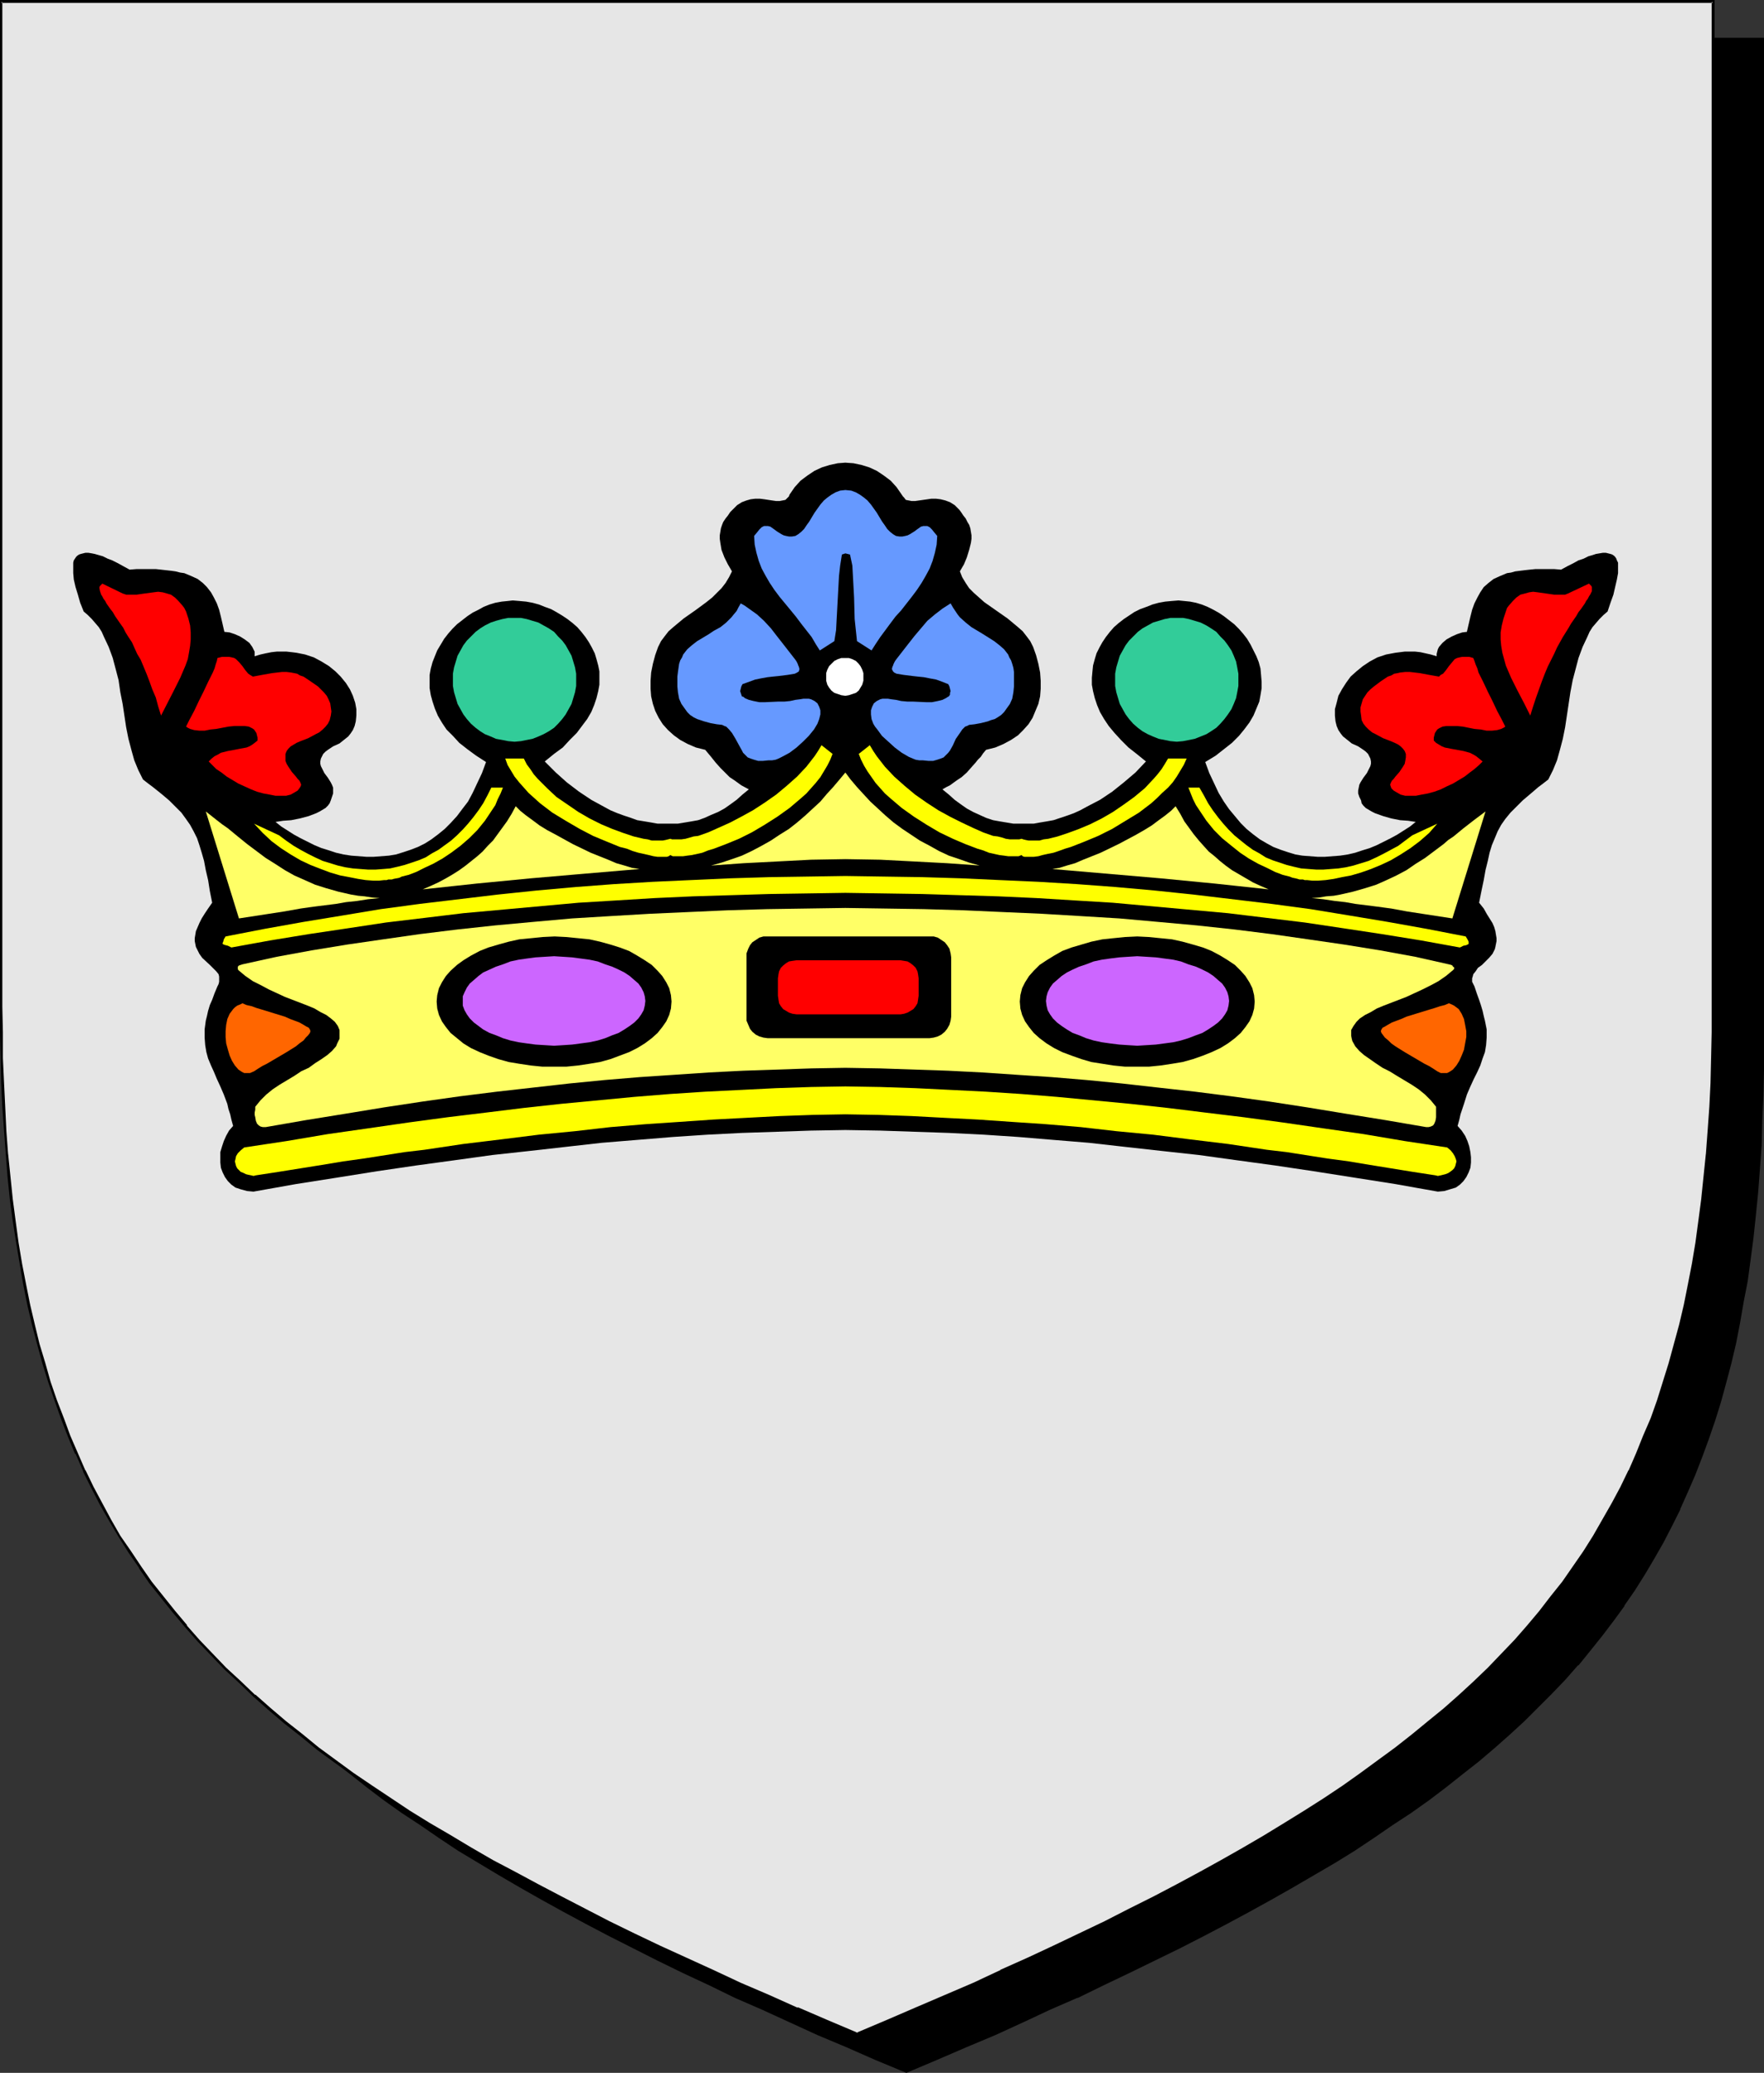 <?xml version="1.0" encoding="UTF-8" standalone="no"?>
<svg
   version="1.0"
   width="129.724mm"
   height="152.441mm"
   id="svg35"
   sodipodi:docname="Crown - Ducal.wmf"
   xmlns:inkscape="http://www.inkscape.org/namespaces/inkscape"
   xmlns:sodipodi="http://sodipodi.sourceforge.net/DTD/sodipodi-0.dtd"
   xmlns="http://www.w3.org/2000/svg"
   xmlns:svg="http://www.w3.org/2000/svg">
  <rect width="100%" height="100%" fill="#333333" stroke="none"/>
  <sodipodi:namedview
     id="namedview35"
     pagecolor="#ffffff"
     bordercolor="#000000"
     borderopacity="0.25"
     inkscape:showpageshadow="2"
     inkscape:pageopacity="0.0"
     inkscape:pagecheckerboard="0"
     inkscape:deskcolor="#d1d1d1"
     inkscape:document-units="mm" />
  <defs
     id="defs1">
    <pattern
       id="WMFhbasepattern"
       patternUnits="userSpaceOnUse"
       width="6"
       height="6"
       x="0"
       y="0" />
  </defs>
  <path
     style="fill:#000000;fill-opacity:1;fill-rule:evenodd;stroke:none"
     d="m 251.934,575.832 8.403,-3.555 8.08,-3.555 8.08,-3.393 7.757,-3.555 7.757,-3.393 7.434,-3.393 7.272,-3.555 7.11,-3.393 6.949,-3.393 6.949,-3.393 6.626,-3.393 6.464,-3.393 6.302,-3.393 6.141,-3.393 5.979,-3.393 5.818,-3.393 5.656,-3.393 5.656,-3.393 5.333,-3.555 5.171,-3.393 5.171,-3.555 4.848,-3.555 4.848,-3.555 4.686,-3.555 4.363,-3.716 4.363,-3.716 4.202,-3.716 4.202,-3.716 3.878,-3.878 3.717,-3.878 3.717,-3.878 3.555,-3.878 3.394,-4.039 3.232,-4.039 3.07,-4.201 3.07,-4.201 2.909,-4.201 2.747,-4.362 2.586,-4.362 2.586,-4.524 2.424,-4.686 2.262,-4.524 2.101,-4.847 2.101,-4.847 1.939,-4.847 1.778,-5.009 1.778,-5.17 1.616,-5.17 1.454,-5.332 1.293,-5.493 1.293,-5.493 1.293,-5.655 0.97,-5.655 0.97,-5.978 0.97,-5.816 0.808,-6.14 0.646,-6.301 0.646,-6.301 0.485,-6.463 0.323,-6.624 0.323,-6.786 0.323,-6.947 v -6.947 l 0.162,-7.109 V 10.825 H 251.934 14.059 v 279.514 7.109 l 0.162,7.109 0.323,6.786 0.323,6.786 0.323,6.624 0.485,6.463 0.646,6.301 0.646,6.301 0.808,6.14 0.808,5.978 0.97,5.816 0.97,5.816 1.293,5.493 1.293,5.655 1.293,5.332 1.616,5.332 1.616,5.17 1.616,5.17 1.778,5.009 1.939,5.009 2.101,4.847 2.101,4.686 2.262,4.686 2.424,4.524 2.586,4.524 2.586,4.524 2.747,4.201 2.909,4.362 3.07,4.201 3.07,4.201 3.232,4.039 3.394,4.039 3.555,3.878 3.717,3.878 3.717,3.878 3.878,3.878 4.202,3.716 4.202,3.716 4.363,3.716 4.363,3.716 4.686,3.555 4.848,3.555 4.848,3.555 5.171,3.555 5.171,3.393 5.333,3.555 5.656,3.393 5.656,3.393 5.818,3.393 5.979,3.393 6.141,3.393 6.302,3.393 6.464,3.393 6.626,3.393 6.787,3.393 6.949,3.393 7.272,3.393 7.272,3.555 7.434,3.393 7.757,3.393 7.757,3.555 8.08,3.393 8.08,3.555 z"
     id="path1" />
  <path
     style="fill:#000000;fill-opacity:1;fill-rule:evenodd;stroke:none"
     d="m 251.934,576.155 8.403,-3.555 8.242,-3.555 8.08,-3.393 v 0 l 7.757,-3.555 7.595,-3.555 7.434,-3.231 h 0.162 l 7.272,-3.555 7.11,-3.393 6.949,-3.393 6.949,-3.393 6.626,-3.393 6.464,-3.393 6.302,-3.393 6.141,-3.393 5.979,-3.393 5.818,-3.393 5.818,-3.393 5.494,-3.393 5.333,-3.555 5.171,-3.555 5.171,-3.393 v 0 l 5.01,-3.555 4.686,-3.555 4.686,-3.716 4.525,-3.555 4.363,-3.716 4.202,-3.716 v 0 l 4.04,-3.716 3.878,-3.878 3.878,-3.878 3.717,-3.878 3.394,-3.878 h 0.162 l 3.394,-4.201 3.232,-4.039 3.07,-4.039 3.07,-4.201 v -0.162 l 2.909,-4.201 2.747,-4.362 2.586,-4.362 2.586,-4.524 2.424,-4.686 2.262,-4.524 v -0.162 l 2.101,-4.686 v 0 l 2.101,-4.847 1.939,-5.009 1.778,-4.847 1.778,-5.17 1.616,-5.17 1.454,-5.332 1.454,-5.493 v 0 l 1.293,-5.493 1.131,-5.816 0.97,-5.655 1.131,-5.816 0.808,-5.978 0.808,-6.14 0.646,-6.14 0.646,-6.463 v 0 l 0.485,-6.463 0.485,-6.624 0.162,-6.786 0.323,-6.947 0.162,-6.947 V 290.501 10.502 H 13.736 v 279.838 7.109 l 0.162,7.109 0.162,6.786 0.323,6.786 0.485,6.624 0.485,6.463 v 0 l 0.485,6.463 0.808,6.14 0.646,6.14 0.97,5.978 0.97,5.816 0.97,5.816 1.293,5.655 1.131,5.493 v 0 l 1.454,5.493 1.454,5.332 1.616,5.17 1.778,5.17 1.778,5.009 1.939,5.009 2.101,4.847 v 0 l 2.101,4.686 v 0 l 2.424,4.686 2.262,4.524 2.586,4.524 2.586,4.524 2.747,4.201 2.909,4.362 v 0 l 3.07,4.201 3.07,4.201 3.232,4.039 3.394,4.039 3.555,4.039 v 0 l 3.717,3.878 3.878,3.878 3.878,3.878 4.04,3.716 v 0 l 4.202,3.716 4.363,3.716 4.525,3.555 4.686,3.716 4.686,3.555 5.01,3.555 v 0 l 5.171,3.393 5.171,3.555 5.333,3.555 5.656,3.393 5.656,3.393 5.818,3.393 5.979,3.393 6.141,3.393 6.302,3.393 6.464,3.393 13.413,6.786 6.949,3.393 7.272,3.393 7.272,3.555 v 0 l 7.434,3.231 7.757,3.555 7.757,3.555 v 0 l 8.08,3.393 8.08,3.555 8.565,3.555 0.162,-0.646 -8.403,-3.716 -8.242,-3.393 -7.918,-3.555 v 0.162 l -7.757,-3.555 -7.757,-3.393 -7.434,-3.393 v 0 l -7.272,-3.555 -7.11,-3.393 -6.949,-3.393 -13.574,-6.786 -6.464,-3.393 -6.302,-3.393 -6.141,-3.393 -5.979,-3.393 -5.818,-3.393 -5.656,-3.393 -5.494,-3.393 -5.494,-3.555 -5.171,-3.393 -5.171,-3.555 h 0.162 l -5.01,-3.555 -4.686,-3.555 -4.686,-3.555 -4.525,-3.716 -4.363,-3.716 -4.202,-3.716 v 0.162 l -4.04,-3.716 -3.878,-3.878 -3.878,-3.878 -3.555,-3.878 v 0 l -3.555,-4.039 -3.394,-4.039 -3.232,-4.039 -3.07,-4.201 -3.07,-4.201 v 0.162 l -2.909,-4.362 -2.747,-4.362 -2.747,-4.362 -2.424,-4.524 -2.424,-4.524 -2.262,-4.686 v 0 l -2.101,-4.686 v 0 l -2.101,-4.847 -1.778,-5.009 -1.939,-5.009 -1.616,-5.009 -1.616,-5.17 -1.454,-5.493 -1.454,-5.332 v 0 l -1.293,-5.493 -1.131,-5.655 -1.131,-5.655 -0.97,-5.978 -0.808,-5.978 -0.808,-5.978 -0.646,-6.301 -0.646,-6.301 v 0 l -0.485,-6.463 -0.323,-6.624 -0.323,-6.786 -0.323,-6.786 v -7.109 l -0.162,-7.109 V 10.825 l -0.323,0.323 H 489.971 l -0.323,-0.323 V 290.501 l -0.162,7.109 -0.162,6.947 -0.162,6.947 -0.323,6.786 -0.485,6.624 -0.485,6.463 v -0.162 l -0.646,6.463 -0.646,6.14 -0.646,6.14 -0.97,5.978 -0.97,5.816 -1.131,5.816 -1.131,5.655 -1.293,5.493 v 0 l -1.454,5.332 -1.454,5.332 -1.616,5.17 -1.616,5.17 -1.778,5.009 -2.101,4.847 -1.939,4.847 v 0 l -2.101,4.847 v -0.162 l -2.262,4.686 -2.424,4.686 -2.586,4.362 -2.586,4.362 -2.747,4.524 -2.909,4.201 v 0 l -2.909,4.201 -3.232,4.039 -3.232,4.039 -3.394,4.201 v 0 l -3.394,3.878 -3.717,3.878 -3.878,3.878 -3.878,3.878 -4.04,3.716 v -0.162 l -4.202,3.716 -4.363,3.716 -4.525,3.716 -4.686,3.555 -4.686,3.555 -5.01,3.555 h 0.162 l -5.171,3.555 -5.171,3.393 -5.333,3.555 -5.656,3.393 -5.656,3.393 -5.818,3.393 -5.979,3.393 -6.141,3.393 -6.302,3.393 -6.464,3.393 -6.787,3.393 -6.787,3.393 -6.949,3.393 -7.11,3.393 -7.272,3.555 v 0 l -7.434,3.393 -7.595,3.393 -7.918,3.555 v -0.162 l -7.918,3.555 -8.242,3.393 -8.403,3.716 h 0.323 z"
     id="path2" />
  <path
     style="fill:#e6e6e6;fill-opacity:1;fill-rule:evenodd;stroke:none"
     d="m 238.198,565.33 8.403,-3.555 8.08,-3.393 8.08,-3.555 7.757,-3.393 7.757,-3.555 7.434,-3.393 7.272,-3.393 7.11,-3.393 7.11,-3.393 6.787,-3.393 6.626,-3.393 6.464,-3.393 6.302,-3.393 6.141,-3.393 5.979,-3.555 5.818,-3.231 5.818,-3.555 5.494,-3.393 5.333,-3.555 5.333,-3.393 5.01,-3.555 4.848,-3.555 4.848,-3.555 4.686,-3.555 4.525,-3.716 4.363,-3.716 4.04,-3.555 4.202,-3.878 3.878,-3.716 3.717,-3.878 3.717,-3.878 3.555,-4.039 3.394,-4.039 3.232,-4.039 3.07,-4.201 3.07,-4.201 2.909,-4.201 2.747,-4.362 2.586,-4.524 2.586,-4.362 2.424,-4.686 2.262,-4.686 2.101,-4.686 2.101,-4.847 1.939,-5.009 1.778,-4.847 1.778,-5.17 1.616,-5.17 1.454,-5.332 1.293,-5.493 1.293,-5.493 1.131,-5.655 1.131,-5.655 0.97,-5.978 0.97,-5.978 0.808,-6.14 0.646,-6.14 0.485,-6.301 0.485,-6.463 0.485,-6.786 0.323,-6.624 0.162,-6.947 0.162,-7.109 V 279.838 0.485 H 238.198 0.323 V 279.838 v 7.109 l 0.162,7.109 0.323,6.947 0.323,6.624 0.323,6.786 0.485,6.463 0.485,6.301 0.808,6.14 0.808,6.14 0.808,5.978 0.97,5.978 0.97,5.655 1.293,5.655 1.293,5.493 1.293,5.332 1.616,5.493 1.454,5.17 1.778,5.17 1.778,4.847 1.939,5.009 2.101,4.847 2.101,4.686 2.262,4.686 2.424,4.686 2.586,4.362 2.586,4.524 2.747,4.201 2.909,4.362 2.909,4.201 3.232,4.201 3.232,4.039 3.394,4.039 3.555,3.878 3.555,4.039 3.878,3.716 3.878,3.878 4.04,3.716 4.202,3.716 4.363,3.716 4.525,3.555 4.686,3.716 4.686,3.555 5.01,3.555 5.01,3.393 5.333,3.555 5.333,3.393 5.494,3.555 5.656,3.393 5.818,3.393 6.141,3.393 6.141,3.393 6.302,3.393 6.464,3.393 6.626,3.393 6.787,3.555 6.949,3.393 7.11,3.393 7.434,3.393 7.434,3.393 7.595,3.555 7.918,3.393 7.918,3.555 8.242,3.393 z"
     id="path3" />
  <path
     style="fill:#000000;fill-opacity:1;fill-rule:evenodd;stroke:none"
     d="m 238.198,565.815 8.403,-3.555 8.242,-3.555 8.08,-3.393 v -0.162 l 7.757,-3.555 7.595,-3.393 h 0.162 l 7.434,-3.393 7.272,-3.393 14.221,-6.947 6.787,-3.231 6.626,-3.393 6.464,-3.393 6.302,-3.393 6.141,-3.393 5.979,-3.555 5.818,-3.393 5.818,-3.393 5.494,-3.393 5.333,-3.555 5.333,-3.393 5.01,-3.555 5.01,-3.555 v 0 l 4.848,-3.555 4.525,-3.555 4.525,-3.716 4.363,-3.716 4.202,-3.716 v 0 l 4.04,-3.716 4.04,-3.878 3.717,-3.878 3.717,-3.878 3.394,-3.878 h 0.162 l 3.394,-4.039 3.232,-4.039 3.07,-4.201 v 0 l 3.07,-4.362 2.909,-4.201 2.747,-4.362 2.586,-4.362 2.586,-4.524 2.424,-4.524 2.262,-4.686 v -0.162 l 2.101,-4.686 v 0 l 2.101,-4.847 1.939,-5.009 1.778,-5.009 1.778,-5.009 1.616,-5.332 1.454,-5.17 1.454,-5.493 v 0 l 1.131,-5.655 1.293,-5.655 0.97,-5.655 1.131,-5.816 0.808,-6.14 0.808,-5.978 0.646,-6.301 0.485,-6.301 v 0 l 0.646,-6.463 0.323,-6.786 0.323,-6.624 0.323,-6.947 v -7.109 l 0.162,-7.109 V 0 H 0 v 279.838 7.109 l 0.162,7.109 0.162,6.947 0.323,6.624 0.485,6.786 0.485,6.463 v 0 l 0.485,6.301 0.646,6.301 0.808,5.978 0.97,6.14 0.97,5.816 0.97,5.655 1.131,5.655 1.293,5.493 1.454,5.493 v 0 l 1.454,5.332 1.616,5.17 1.778,5.17 1.778,5.009 1.939,5.009 1.939,4.686 h 0.162 l 2.101,4.847 v 0.162 l 2.262,4.524 2.424,4.686 2.586,4.524 2.586,4.362 2.747,4.362 2.909,4.201 v 0.162 l 2.909,4.201 3.232,4.039 3.232,4.039 3.394,4.039 v 0 l 3.555,4.039 3.717,3.878 3.717,3.878 4.04,3.716 4.04,3.878 v 0 l 4.202,3.716 4.363,3.716 4.525,3.555 4.525,3.716 4.848,3.555 v 0 l 5.01,3.555 5.01,3.393 5.171,3.555 5.494,3.393 5.494,3.555 5.656,3.393 5.818,3.393 5.979,3.393 6.302,3.393 6.141,3.393 6.626,3.393 13.413,6.786 6.949,3.393 7.11,3.393 7.434,3.555 7.434,3.393 v 0 l 7.757,3.393 7.757,3.555 8.08,3.393 v 0.162 l 8.08,3.555 8.565,3.555 0.162,-0.808 -8.403,-3.555 -8.242,-3.555 v 0.162 l -7.918,-3.555 -7.918,-3.393 -7.595,-3.555 v 0 l -7.434,-3.393 -7.434,-3.393 -7.11,-3.393 -6.949,-3.393 -13.413,-6.947 -6.464,-3.393 -6.302,-3.393 -6.141,-3.231 -6.141,-3.555 -5.656,-3.393 -5.818,-3.393 -5.494,-3.393 -5.333,-3.555 -5.333,-3.555 -5.01,-3.393 -4.848,-3.555 v 0 L 88.557,485.677 84.032,481.961 79.507,478.406 75.144,474.69 70.942,470.974 v 0.162 l -4.04,-3.878 -4.04,-3.716 -3.717,-3.878 -3.717,-3.878 -3.555,-4.039 h 0.162 l -3.394,-4.039 -3.232,-4.039 -3.232,-4.039 -2.909,-4.201 v 0 l -2.909,-4.362 -2.909,-4.201 -2.586,-4.524 -2.424,-4.524 -2.424,-4.524 -2.262,-4.686 v 0.162 l -2.101,-4.847 v 0 l -2.101,-4.847 -1.778,-4.847 -1.939,-5.009 -1.778,-5.17 -1.454,-5.17 -1.616,-5.332 v 0 l -1.293,-5.332 -1.293,-5.493 -1.131,-5.655 -1.131,-5.816 -0.97,-5.816 -0.808,-5.978 -0.808,-6.14 -0.646,-6.301 -0.646,-6.301 v 0.162 l -0.485,-6.463 -0.323,-6.786 -0.323,-6.624 -0.323,-6.947 v -7.109 L 0.646,279.838 V 0.485 L 0.323,0.808 H 476.073 l -0.323,-0.323 V 279.838 v 7.109 l -0.162,7.109 -0.162,6.947 -0.323,6.624 -0.485,6.786 -0.485,6.463 v -0.162 l -0.646,6.301 -0.646,6.301 -0.808,6.14 -0.808,5.978 -0.97,5.816 -1.131,5.816 -1.131,5.655 -1.293,5.493 v 0 l -1.454,5.332 -1.454,5.332 -1.616,5.17 -1.616,5.17 -1.778,5.009 -2.101,4.847 -1.939,4.847 v 0 l -2.101,4.847 v -0.162 l -2.262,4.686 -2.424,4.524 -2.586,4.524 -2.586,4.524 -2.747,4.362 -2.909,4.201 -2.909,4.201 v 0 l -3.232,4.039 -3.232,4.201 -3.394,4.039 v 0 l -3.394,3.878 -3.717,3.878 -3.717,3.878 -4.04,3.878 -4.04,3.716 v 0 l -4.202,3.716 -4.363,3.555 -4.525,3.716 -4.525,3.555 -4.848,3.555 v 0 l -4.848,3.555 -5.01,3.555 -5.333,3.555 -5.333,3.393 -5.494,3.393 -5.818,3.555 -5.818,3.393 -5.979,3.393 -6.141,3.393 -6.302,3.393 -6.464,3.393 -6.787,3.393 -6.626,3.393 -14.221,6.786 -7.272,3.393 -7.595,3.393 h 0.162 l -7.595,3.555 -7.918,3.393 v 0 l -7.918,3.393 -8.242,3.555 -8.403,3.555 h 0.323 z"
     id="path4" />
  <path
     style="fill:#000000;fill-opacity:1;fill-rule:evenodd;stroke:none"
     d="m 234.966,314.09 9.696,0.162 9.534,0.323 9.534,0.323 9.696,0.485 9.696,0.646 9.696,0.808 9.858,0.808 10.019,1.131 10.181,1.131 10.342,1.131 10.504,1.454 10.666,1.454 10.827,1.616 11.312,1.777 11.312,1.777 11.797,2.1 1.778,-0.162 1.616,-0.485 1.616,-0.485 1.131,-0.808 0.97,-0.969 0.808,-1.131 0.646,-1.293 0.485,-1.293 0.162,-1.454 v -1.454 l -0.162,-1.454 -0.323,-1.616 -0.485,-1.454 -0.646,-1.454 -0.97,-1.454 -1.131,-1.293 0.485,-1.777 0.323,-1.454 0.485,-1.454 0.485,-1.454 0.808,-2.585 0.97,-2.262 0.97,-2.1 0.97,-1.939 0.808,-1.777 0.646,-1.939 0.646,-1.777 0.323,-1.939 0.162,-2.1 v -2.262 l -0.485,-2.424 -0.323,-1.293 -0.323,-1.454 -0.485,-1.616 -0.485,-1.454 -0.646,-1.777 -0.646,-1.939 -0.323,-0.646 -0.323,-0.646 v -0.485 -0.485 l 0.162,-0.485 0.162,-0.646 0.646,-0.808 0.646,-0.969 1.131,-0.808 1.939,-1.939 0.97,-1.131 0.646,-1.293 0.162,-0.646 0.162,-0.808 0.162,-0.808 v -0.808 l -0.162,-0.969 -0.162,-0.969 -0.323,-1.131 -0.485,-1.131 -0.808,-1.293 -0.808,-1.293 -0.808,-1.454 -1.293,-1.616 0.646,-3.231 0.646,-3.07 0.485,-2.747 0.646,-2.585 0.485,-2.262 0.646,-2.1 0.808,-1.939 0.808,-1.939 0.97,-1.777 1.131,-1.616 1.454,-1.777 1.616,-1.616 1.778,-1.777 2.101,-1.777 2.262,-1.939 1.293,-0.969 1.454,-1.131 1.293,-2.585 1.131,-2.747 0.808,-2.908 0.808,-3.07 0.646,-3.231 0.97,-6.463 0.485,-3.231 0.646,-3.393 0.808,-3.07 0.808,-3.07 1.131,-3.07 1.293,-2.747 0.646,-1.454 0.808,-1.293 0.97,-1.131 0.97,-1.131 1.131,-1.131 1.131,-0.969 0.808,-2.424 0.808,-2.262 0.485,-2.1 0.485,-2.1 0.323,-1.777 v -1.454 -1.454 l -0.323,-0.646 -0.162,-0.485 -0.323,-0.485 -0.323,-0.323 -0.485,-0.323 -0.485,-0.162 -0.646,-0.162 -0.646,-0.162 h -0.808 l -0.97,0.162 -0.97,0.162 -0.97,0.323 -1.131,0.323 -1.293,0.646 -1.454,0.485 -1.454,0.808 -1.616,0.808 -1.778,0.969 -1.939,-0.162 h -5.171 l -1.616,0.162 -1.454,0.162 -1.293,0.162 -1.293,0.162 -1.131,0.323 -1.131,0.162 -1.939,0.808 -1.778,0.808 -1.454,1.131 -1.293,1.131 -0.97,1.454 -0.808,1.454 -0.808,1.616 -0.646,1.777 -0.485,1.939 -0.485,2.1 -0.485,2.1 -1.293,0.162 -1.454,0.485 -1.454,0.646 -1.454,0.808 -1.131,0.969 -0.97,1.131 -0.323,0.646 -0.162,0.646 -0.162,0.646 v 0.646 l -1.616,-0.485 -1.454,-0.323 -1.454,-0.323 -1.454,-0.162 h -1.454 -1.454 l -1.293,0.162 -1.293,0.162 -2.586,0.485 -2.424,0.808 -2.101,1.131 -1.939,1.293 -1.778,1.454 -1.616,1.454 -1.293,1.777 -1.131,1.777 -0.97,1.777 -0.485,1.939 -0.485,1.777 v 1.777 l 0.162,1.616 0.323,1.293 0.485,1.131 0.646,0.969 0.646,0.808 0.808,0.646 1.616,1.293 1.778,0.808 1.454,0.969 0.646,0.485 0.646,0.646 0.323,0.646 0.323,0.646 0.162,0.808 v 0.646 l -0.162,0.646 -0.323,0.646 -0.646,1.293 -0.97,1.293 -0.808,1.293 -0.323,0.646 -0.162,0.808 -0.162,0.808 v 0.808 l 0.323,0.969 0.485,0.969 0.162,0.808 0.485,0.646 0.646,0.646 0.808,0.485 0.808,0.485 0.97,0.485 2.262,0.808 2.262,0.646 2.424,0.485 2.262,0.162 2.101,0.323 -1.616,1.293 -1.778,1.131 -1.778,1.131 -1.778,0.969 -1.939,0.969 -1.939,0.969 -1.939,0.808 -2.101,0.646 -1.939,0.646 -2.101,0.485 -2.101,0.323 -2.101,0.162 -2.101,0.162 h -2.101 l -2.101,-0.162 -2.101,-0.162 -1.939,-0.323 -2.101,-0.646 -1.939,-0.646 -2.101,-0.808 -1.778,-0.969 -1.939,-1.131 -1.939,-1.454 -1.778,-1.454 -1.616,-1.616 -1.616,-1.939 -1.616,-1.939 -1.454,-2.1 -1.454,-2.424 -1.293,-2.747 -1.293,-2.747 -1.131,-3.07 2.909,-1.777 2.262,-1.777 2.262,-1.777 1.939,-1.939 1.454,-1.777 1.454,-1.939 1.131,-1.939 0.808,-1.939 0.808,-1.939 0.323,-1.777 0.323,-1.939 v -1.777 l -0.162,-1.939 -0.162,-1.777 -0.485,-1.777 -0.646,-1.616 -0.808,-1.616 -0.808,-1.616 -0.97,-1.616 -1.131,-1.454 -1.131,-1.293 -1.293,-1.293 -1.454,-1.131 -1.454,-1.131 -1.454,-0.969 -1.454,-0.808 -1.616,-0.808 -1.616,-0.646 -1.616,-0.485 -1.616,-0.323 -1.616,-0.162 -1.616,-0.162 -1.939,0.162 -1.778,0.162 -1.778,0.323 -1.778,0.485 -1.616,0.646 -1.778,0.646 -1.616,0.808 -1.454,0.969 -1.454,0.969 -1.454,1.131 -1.293,1.131 -1.131,1.293 -1.131,1.454 -0.97,1.454 -0.808,1.454 -0.808,1.616 -0.485,1.616 -0.485,1.777 -0.162,1.616 -0.162,1.777 v 1.939 l 0.323,1.777 0.485,1.939 0.646,1.939 0.808,1.939 1.131,1.939 1.293,1.939 1.616,1.939 1.778,1.939 2.101,2.1 2.262,1.777 2.586,2.1 -2.909,3.07 -3.232,2.747 -3.232,2.585 -3.394,2.262 -3.717,1.939 -1.778,0.969 -1.778,0.808 -1.778,0.646 -1.939,0.646 -1.939,0.646 -1.778,0.323 -1.939,0.323 -1.778,0.323 h -1.939 -1.939 -1.778 l -1.939,-0.323 -1.939,-0.323 -1.778,-0.323 -1.939,-0.646 -1.778,-0.808 -1.778,-0.808 -1.778,-0.969 -1.616,-1.131 -1.778,-1.293 -1.616,-1.454 -1.778,-1.454 1.131,-0.646 0.97,-0.485 1.778,-1.293 1.454,-0.969 1.454,-1.293 1.131,-1.293 1.293,-1.454 0.646,-0.808 0.808,-0.808 0.646,-0.969 0.808,-0.969 2.586,-0.646 2.262,-0.969 2.101,-1.131 1.939,-1.293 1.454,-1.454 1.454,-1.616 1.131,-1.777 0.808,-1.939 0.808,-1.939 0.485,-2.1 0.162,-2.1 v -2.262 l -0.162,-2.262 -0.485,-2.424 -0.646,-2.424 -0.808,-2.262 -0.808,-1.616 -0.97,-1.293 -1.131,-1.454 -1.293,-1.131 -2.909,-2.424 -3.232,-2.262 -3.232,-2.262 -1.454,-1.293 -1.454,-1.293 -1.293,-1.293 -0.97,-1.454 -0.97,-1.616 -0.646,-1.616 1.131,-1.939 0.808,-1.939 0.646,-2.1 0.485,-1.939 0.162,-1.131 v -0.969 l -0.162,-0.969 -0.162,-0.969 -0.323,-0.969 -0.485,-0.808 -0.485,-0.969 -0.646,-0.808 -0.646,-0.969 -0.485,-0.646 -0.646,-0.646 -0.646,-0.646 -1.293,-0.808 -1.293,-0.485 -1.293,-0.323 -1.293,-0.162 h -1.293 l -1.131,0.162 -2.262,0.323 -1.131,0.162 h -0.97 l -0.808,-0.162 -0.808,-0.162 -0.485,-0.646 -0.323,-0.323 -0.323,-0.485 -1.454,-2.1 -1.616,-1.777 -1.939,-1.454 -1.939,-1.293 -2.101,-0.969 -2.101,-0.646 -2.262,-0.485 -2.262,-0.162 -2.101,0.162 -2.262,0.485 -2.101,0.646 -2.101,0.969 -1.939,1.293 -1.939,1.454 -1.616,1.777 -1.454,2.1 -0.162,0.485 -0.323,0.323 -0.646,0.646 -0.808,0.162 -0.808,0.162 h -0.97 l -1.131,-0.162 -2.101,-0.323 -1.293,-0.162 h -1.293 l -1.293,0.162 -1.131,0.323 -1.293,0.485 -1.293,0.808 -0.646,0.646 -0.646,0.646 -0.646,0.646 -0.646,0.969 -0.646,0.808 -0.646,0.969 -0.323,0.808 -0.323,0.969 -0.162,0.969 -0.162,0.969 v 0.969 l 0.162,1.131 0.323,1.939 0.808,2.1 0.97,1.939 1.131,1.939 -0.808,1.616 -0.97,1.616 -1.131,1.454 -1.293,1.293 -1.293,1.293 -1.616,1.293 -3.07,2.262 -3.232,2.262 -2.909,2.424 -1.293,1.131 -1.131,1.454 -0.97,1.293 -0.808,1.616 -0.808,2.262 -0.646,2.424 -0.485,2.424 -0.162,2.262 v 2.262 l 0.162,2.1 0.485,2.1 0.646,1.939 0.97,1.939 1.131,1.777 1.454,1.616 1.616,1.454 1.778,1.293 2.101,1.131 2.262,0.969 2.586,0.646 0.808,0.969 0.808,0.969 0.646,0.808 0.646,0.808 1.293,1.454 1.293,1.293 1.293,1.293 1.454,0.969 1.778,1.293 2.101,1.131 -1.778,1.454 -1.616,1.454 -1.778,1.293 -1.616,1.131 -1.778,0.969 -1.939,0.808 -1.778,0.808 -1.778,0.646 -1.778,0.323 -1.939,0.323 -1.939,0.323 h -1.778 -1.939 -1.939 l -1.778,-0.323 -1.939,-0.323 -1.939,-0.323 -1.778,-0.646 -1.939,-0.646 -1.778,-0.646 -1.939,-0.808 -1.778,-0.969 -3.555,-1.939 -3.394,-2.262 -3.394,-2.585 -3.07,-2.747 -3.07,-3.07 2.586,-2.1 2.424,-1.777 1.939,-2.1 1.939,-1.939 1.454,-1.939 1.454,-1.939 1.131,-1.939 0.808,-1.939 0.646,-1.939 0.485,-1.939 0.323,-1.777 v -1.939 -1.777 l -0.323,-1.616 -0.485,-1.777 -0.485,-1.616 -0.808,-1.616 -0.808,-1.454 -0.97,-1.454 -1.131,-1.454 -1.131,-1.293 -1.293,-1.131 -1.454,-1.131 -1.454,-0.969 -1.616,-0.969 -1.454,-0.808 -1.778,-0.646 -1.616,-0.646 -1.778,-0.485 -1.778,-0.323 -1.778,-0.162 -1.939,-0.162 -1.454,0.162 -1.616,0.162 -1.778,0.323 -1.616,0.485 -1.616,0.646 -1.454,0.808 -1.616,0.808 -1.454,0.969 -1.454,1.131 -1.454,1.131 -1.293,1.293 -1.131,1.293 -1.131,1.454 -0.97,1.616 -0.97,1.616 -0.646,1.616 -0.646,1.616 -0.485,1.777 -0.323,1.777 v 1.939 1.777 l 0.323,1.939 0.485,1.777 0.646,1.939 0.808,1.939 1.131,1.939 1.293,1.939 1.778,1.777 1.778,1.939 2.262,1.777 2.424,1.777 2.747,1.777 -1.131,3.07 -1.293,2.747 -1.293,2.747 -1.293,2.424 -1.616,2.1 -1.454,1.939 -1.778,1.939 -1.616,1.616 -1.778,1.454 -1.939,1.454 -1.778,1.131 -1.939,0.969 -2.101,0.808 -1.939,0.646 -2.101,0.646 -1.939,0.323 -2.101,0.162 -2.101,0.162 h -2.101 l -2.101,-0.162 -2.101,-0.162 -2.101,-0.323 -2.101,-0.485 -1.939,-0.646 -2.101,-0.646 -1.939,-0.808 -1.939,-0.969 -1.939,-0.969 -1.778,-0.969 -1.778,-1.131 -1.778,-1.131 -1.616,-1.293 2.101,-0.323 2.262,-0.162 2.424,-0.485 2.424,-0.646 2.101,-0.808 0.97,-0.485 0.808,-0.485 0.808,-0.485 0.646,-0.646 0.485,-0.646 0.323,-0.808 0.323,-0.969 0.323,-0.969 v -0.808 -0.808 l -0.323,-0.808 -0.323,-0.646 -0.808,-1.293 -0.97,-1.293 -0.646,-1.293 -0.323,-0.646 -0.162,-0.646 v -0.646 l 0.162,-0.808 0.323,-0.646 0.323,-0.646 0.646,-0.646 0.646,-0.485 1.454,-0.969 1.778,-0.808 1.616,-1.293 0.808,-0.646 0.646,-0.808 0.646,-0.969 0.485,-1.131 0.323,-1.293 0.162,-1.616 v -1.777 l -0.323,-1.777 -0.646,-1.939 -0.808,-1.777 -1.131,-1.777 -1.454,-1.777 -1.454,-1.454 -1.778,-1.454 -2.101,-1.293 -2.101,-1.131 -2.424,-0.808 -2.424,-0.485 -1.293,-0.162 -1.454,-0.162 h -1.293 -1.454 l -1.454,0.162 -1.616,0.323 -1.454,0.323 -1.616,0.485 v -0.646 -0.646 l -0.323,-0.646 -0.323,-0.646 -0.808,-1.131 -1.293,-0.969 -1.293,-0.808 -1.454,-0.646 -1.454,-0.485 -1.454,-0.162 -0.485,-2.1 -0.485,-2.1 -0.485,-1.939 -0.646,-1.777 -0.808,-1.616 -0.808,-1.454 -1.131,-1.454 -1.131,-1.131 -1.454,-1.131 -1.778,-0.808 -1.939,-0.808 -1.131,-0.162 -1.293,-0.323 -1.131,-0.162 -1.454,-0.162 -1.454,-0.162 -1.454,-0.162 h -5.333 l -1.939,0.162 -1.778,-0.969 -1.454,-0.808 -1.616,-0.808 -1.293,-0.485 -1.293,-0.646 -1.131,-0.323 -1.131,-0.323 -0.808,-0.162 -0.97,-0.162 h -0.808 l -0.646,0.162 -0.646,0.162 -0.485,0.162 -0.485,0.323 -0.323,0.323 -0.323,0.485 -0.323,0.485 -0.162,0.646 v 1.454 1.454 l 0.162,1.777 0.485,2.1 0.646,2.1 0.646,2.262 0.97,2.424 1.131,0.969 1.131,1.131 0.97,1.131 0.97,1.131 0.808,1.293 0.646,1.454 1.293,2.747 1.131,3.07 0.808,3.07 0.808,3.07 0.485,3.393 0.646,3.231 0.485,3.231 0.485,3.231 0.646,3.231 0.808,3.07 0.808,2.908 1.131,2.747 1.293,2.585 1.454,1.131 1.293,0.969 2.424,1.939 2.101,1.777 1.778,1.777 1.616,1.616 1.293,1.777 1.131,1.616 0.97,1.777 0.97,1.939 0.646,1.939 0.646,2.1 0.646,2.262 0.485,2.585 0.646,2.747 0.485,3.07 0.646,3.231 -1.131,1.616 -0.97,1.454 -0.808,1.293 -0.646,1.293 -0.485,1.131 -0.485,1.131 -0.162,0.969 -0.162,0.969 v 0.808 l 0.162,0.808 0.162,0.808 0.323,0.646 0.646,1.293 0.808,1.131 2.101,1.939 0.808,0.808 0.97,0.969 0.646,0.808 0.162,0.646 v 0.485 0.485 0.485 l -0.162,0.646 -0.323,0.646 -0.808,1.939 -0.646,1.777 -0.646,1.454 -0.485,1.616 -0.323,1.454 -0.323,1.293 -0.323,2.424 v 2.262 l 0.162,2.1 0.323,1.939 0.485,1.777 0.808,1.939 0.808,1.777 0.808,1.939 0.97,2.1 0.97,2.262 0.97,2.585 0.323,1.454 0.485,1.454 0.323,1.454 0.485,1.777 -1.131,1.293 -0.808,1.454 -0.646,1.454 -0.485,1.454 -0.485,1.616 v 1.454 1.454 l 0.162,1.454 0.485,1.293 0.646,1.293 0.808,1.131 0.97,0.969 1.131,0.808 1.454,0.485 1.778,0.485 1.778,0.162 11.797,-2.1 11.312,-1.777 11.15,-1.777 10.989,-1.616 10.666,-1.454 10.504,-1.454 10.342,-1.131 10.019,-1.131 10.019,-1.131 9.858,-0.808 9.858,-0.808 9.696,-0.646 9.534,-0.485 9.696,-0.323 9.534,-0.323 z"
     id="path5" />
  <path
     style="fill:#ffff00;fill-opacity:1;fill-rule:evenodd;stroke:none"
     d="m 283.931,237.668 -0.808,0.323 h -0.808 -0.97 -1.131 l -1.131,-0.162 -1.293,-0.162 -1.454,-0.323 -1.454,-0.323 -1.616,-0.646 -1.616,-0.485 -3.394,-1.293 -3.394,-1.454 -3.717,-1.777 -3.555,-2.1 -3.555,-2.262 -3.394,-2.424 -3.232,-2.747 -1.454,-1.293 -1.293,-1.454 -1.293,-1.454 -1.131,-1.616 -1.131,-1.616 -0.97,-1.616 -0.808,-1.616 -0.646,-1.616 3.07,-2.424 0.97,1.616 0.97,1.454 1.131,1.454 1.131,1.454 2.586,2.747 2.909,2.585 2.909,2.424 3.232,2.262 3.232,2.1 3.232,1.777 3.232,1.616 3.07,1.454 2.909,1.293 2.747,0.969 1.293,0.162 1.293,0.323 0.97,0.323 1.131,0.162 h 0.97 0.808 0.808 l 0.646,-0.162 0.485,0.162 0.646,0.162 0.808,0.162 h 0.97 0.97 1.131 l 1.131,-0.323 1.293,-0.162 2.586,-0.646 2.909,-0.969 3.07,-1.131 3.07,-1.293 3.232,-1.616 3.07,-1.777 3.07,-2.1 2.909,-2.1 2.909,-2.424 2.424,-2.585 1.131,-1.293 1.131,-1.454 0.808,-1.293 0.97,-1.616 h 5.171 l -0.808,1.777 -0.97,1.616 -0.97,1.616 -1.131,1.616 -1.293,1.454 -1.616,1.454 -1.454,1.454 -1.616,1.454 -3.394,2.585 -3.717,2.262 -3.717,2.262 -3.878,1.939 -3.878,1.616 -3.717,1.454 -1.616,0.485 -1.778,0.646 -1.454,0.485 -1.616,0.323 -1.454,0.323 -1.131,0.323 -1.293,0.162 h -0.97 -0.808 -0.808 l -0.485,-0.162 z"
     id="path6" />
  <path
     style="fill:#ffff00;fill-opacity:1;fill-rule:evenodd;stroke:none"
     d="m 186.325,237.668 0.646,0.323 h 0.808 0.97 1.131 l 1.131,-0.162 1.293,-0.162 1.454,-0.323 1.454,-0.323 1.616,-0.646 1.616,-0.485 3.394,-1.293 3.555,-1.454 3.555,-1.777 3.555,-2.1 3.555,-2.262 3.394,-2.424 3.232,-2.747 1.454,-1.293 1.293,-1.454 1.293,-1.454 1.293,-1.616 0.97,-1.616 0.97,-1.616 0.808,-1.616 0.646,-1.616 -3.07,-2.424 -0.97,1.616 -0.97,1.454 -1.131,1.454 -1.131,1.454 -2.586,2.747 -2.909,2.585 -2.909,2.424 -3.232,2.262 -3.232,2.1 -3.232,1.777 -3.07,1.616 -3.232,1.454 -2.909,1.293 -2.747,0.969 -1.293,0.162 -1.131,0.323 -1.131,0.323 -1.131,0.162 h -0.97 -0.808 -0.808 l -0.485,-0.162 -0.646,0.162 -0.646,0.162 -0.808,0.162 h -0.97 -0.97 -1.131 l -1.131,-0.323 -1.131,-0.162 -2.747,-0.646 -2.909,-0.969 -3.07,-1.131 -3.07,-1.293 -3.232,-1.616 -3.07,-1.777 -3.07,-2.1 -3.07,-2.1 -2.586,-2.424 -2.586,-2.585 -1.131,-1.293 -0.97,-1.454 -0.97,-1.293 -0.808,-1.616 h -5.171 l 0.646,1.777 0.97,1.616 0.97,1.616 1.293,1.616 1.293,1.454 1.293,1.454 1.616,1.454 1.616,1.454 3.394,2.585 3.717,2.262 3.878,2.262 3.717,1.939 3.878,1.616 3.555,1.454 1.939,0.485 1.616,0.646 1.616,0.485 1.454,0.323 1.454,0.323 1.293,0.323 1.131,0.162 h 0.97 0.97 0.646 l 0.485,-0.162 z"
     id="path7" />
  <path
     style="fill:#ffff00;fill-opacity:1;fill-rule:evenodd;stroke:none"
     d="m 362.145,244.454 h -0.323 -0.646 l -0.485,-0.162 -0.646,-0.162 -0.808,-0.162 -0.808,-0.323 -1.939,-0.485 -2.101,-0.808 -2.262,-1.131 -2.424,-1.131 -2.586,-1.454 -2.424,-1.616 -2.424,-1.939 -2.586,-2.1 -2.262,-2.262 -2.101,-2.585 -1.939,-2.908 -0.97,-1.454 -0.808,-1.616 -0.646,-1.616 -0.646,-1.616 h 3.07 l 1.293,2.262 1.131,2.1 1.293,1.939 1.454,1.939 1.454,1.777 1.454,1.616 1.616,1.616 1.778,1.454 1.616,1.293 1.778,1.293 1.778,0.969 1.778,1.131 1.939,0.808 1.939,0.646 1.939,0.646 1.939,0.485 2.101,0.485 2.101,0.162 2.101,0.162 h 1.939 l 2.101,-0.162 2.101,-0.162 2.101,-0.323 2.101,-0.485 2.101,-0.646 2.101,-0.646 2.101,-0.969 1.939,-0.969 2.101,-1.131 2.101,-1.131 1.939,-1.454 1.939,-1.454 6.949,-3.231 -2.262,2.585 -2.586,2.262 -2.586,1.939 -2.747,1.777 -2.747,1.616 -2.747,1.293 -2.747,1.131 -2.747,0.969 -2.747,0.808 -2.586,0.485 -2.262,0.485 -2.262,0.323 -2.101,0.162 h -1.616 l -1.454,-0.162 h -0.646 z"
     id="path8" />
  <path
     style="fill:#ffff00;fill-opacity:1;fill-rule:evenodd;stroke:none"
     d="m 107.949,244.454 h 0.485 0.485 l 0.485,-0.162 0.808,-0.162 0.808,-0.162 0.646,-0.323 1.939,-0.485 2.101,-0.808 2.262,-1.131 2.424,-1.131 2.586,-1.454 2.424,-1.616 2.586,-1.939 2.424,-2.1 2.262,-2.262 2.101,-2.585 1.939,-2.908 0.97,-1.454 0.646,-1.616 0.808,-1.616 0.646,-1.616 h -3.232 l -1.131,2.262 -1.131,2.1 -1.293,1.939 -1.454,1.939 -1.454,1.777 -1.454,1.616 -1.616,1.616 -1.616,1.454 -1.778,1.293 -1.778,1.293 -1.778,0.969 -1.778,1.131 -1.939,0.808 -1.939,0.646 -1.939,0.646 -1.939,0.485 -2.101,0.485 -1.939,0.162 -2.101,0.162 h -2.101 l -2.101,-0.162 -2.101,-0.162 -2.101,-0.323 -2.101,-0.485 -2.101,-0.646 -2.101,-0.646 -2.101,-0.969 -1.939,-0.969 -2.101,-1.131 -1.939,-1.131 -2.101,-1.454 -1.939,-1.454 -6.949,-3.231 2.424,2.585 2.424,2.262 2.586,1.939 2.747,1.777 2.747,1.616 2.747,1.293 2.909,1.131 2.586,0.969 2.747,0.808 2.586,0.485 2.424,0.485 2.101,0.323 2.101,0.162 h 1.616 l 1.454,-0.162 h 0.646 z"
     id="path9" />
  <path
     style="fill:#ffff00;fill-opacity:1;fill-rule:evenodd;stroke:none"
     d="m 234.966,309.728 -9.05,0.162 -9.211,0.323 -9.211,0.485 -9.211,0.485 -9.373,0.646 -9.534,0.646 -9.696,0.808 -9.858,1.131 -10.019,0.969 -10.342,1.293 -10.666,1.293 -10.827,1.616 -5.494,0.646 -11.312,1.777 -5.818,0.808 -5.818,0.969 -12.12,1.939 -6.302,0.969 -0.646,0.162 -0.646,-0.162 -0.808,-0.162 -0.646,-0.162 -0.646,-0.323 -0.808,-0.323 -0.485,-0.485 -0.485,-0.485 -0.323,-0.646 -0.162,-0.646 -0.162,-0.646 0.162,-0.646 0.162,-0.808 0.485,-0.808 0.808,-0.808 0.97,-0.808 11.797,-1.777 11.474,-1.939 11.312,-1.616 11.15,-1.616 10.827,-1.454 10.666,-1.293 10.504,-1.293 10.342,-1.131 10.181,-0.969 10.181,-0.969 10.019,-0.808 9.858,-0.646 9.858,-0.485 9.696,-0.485 9.696,-0.323 9.534,-0.162 9.696,0.162 9.696,0.323 9.858,0.485 9.696,0.485 9.858,0.646 10.019,0.808 10.181,0.969 10.181,0.969 10.342,1.131 10.504,1.293 10.666,1.293 10.827,1.454 11.15,1.616 11.312,1.616 11.474,1.939 11.797,1.777 0.97,0.808 0.646,0.808 0.485,0.808 0.323,0.808 0.162,0.646 -0.162,0.646 -0.162,0.646 -0.323,0.646 -0.485,0.485 -0.646,0.485 -0.485,0.323 -0.808,0.323 -0.646,0.162 -0.646,0.162 -0.808,0.162 -0.646,-0.162 -6.302,-0.969 -11.958,-1.939 -5.818,-0.969 -5.979,-0.808 -11.312,-1.777 -5.494,-0.646 -10.827,-1.616 -10.666,-1.293 -10.181,-1.293 -10.181,-0.969 -9.858,-1.131 -9.696,-0.808 -9.534,-0.646 -9.373,-0.646 -9.373,-0.485 -9.05,-0.485 -9.211,-0.323 z"
     id="path10" />
  <path
     style="fill:#ffff66;fill-opacity:1;fill-rule:evenodd;stroke:none"
     d="m 234.966,238.799 9.696,0.162 9.373,0.485 9.211,0.485 9.05,0.646 -2.909,-0.808 -2.747,-0.969 -2.909,-0.969 -2.747,-1.293 -2.586,-1.454 -2.747,-1.454 -2.424,-1.616 -2.424,-1.616 -2.424,-1.777 -2.262,-1.939 -2.101,-1.939 -2.101,-1.939 -1.939,-2.1 -1.778,-1.939 -1.778,-2.1 -1.454,-1.939 -1.616,1.939 -1.778,2.1 -1.778,1.939 -1.778,2.1 -2.101,1.939 -2.101,1.939 -2.262,1.939 -2.262,1.777 -2.586,1.616 -2.424,1.616 -2.586,1.454 -2.747,1.454 -2.747,1.293 -2.747,0.969 -2.909,0.969 -2.909,0.808 9.05,-0.646 9.373,-0.485 9.373,-0.485 z"
     id="path11" />
  <path
     style="fill:#ffff66;fill-opacity:1;fill-rule:evenodd;stroke:none"
     d="m 352.611,247.201 -15.029,-1.616 -15.029,-1.454 -15.029,-1.293 -15.029,-1.293 1.939,-0.323 2.101,-0.646 2.262,-0.646 2.262,-0.969 2.424,-0.969 2.424,-0.969 5.01,-2.424 4.848,-2.585 2.262,-1.293 2.101,-1.293 1.939,-1.454 1.778,-1.293 1.616,-1.293 1.293,-1.293 1.293,2.1 1.131,2.1 1.293,1.777 1.293,1.777 1.454,1.777 1.293,1.454 1.454,1.616 1.616,1.293 1.454,1.293 1.616,1.293 1.778,1.293 1.939,1.131 1.939,1.131 1.939,1.131 2.101,0.969 z"
     id="path12" />
  <path
     style="fill:#ffff66;fill-opacity:1;fill-rule:evenodd;stroke:none"
     d="m 117.483,247.201 15.029,-1.616 15.029,-1.454 15.029,-1.293 15.19,-1.293 -2.101,-0.323 -2.101,-0.646 -2.262,-0.646 -2.262,-0.969 -2.424,-0.969 -2.424,-0.969 -5.01,-2.424 -4.686,-2.585 -2.424,-1.293 -2.101,-1.293 -1.939,-1.454 -1.778,-1.293 -1.616,-1.293 -1.293,-1.293 -1.131,2.1 -1.293,2.1 -1.293,1.777 -1.293,1.777 -1.293,1.777 -1.454,1.454 -1.454,1.616 -1.454,1.293 -1.616,1.293 -1.616,1.293 -1.778,1.293 -1.778,1.131 -1.939,1.131 -2.101,1.131 -2.101,0.969 z"
     id="path13" />
  <path
     style="fill:#ffff66;fill-opacity:1;fill-rule:evenodd;stroke:none"
     d="m 364.569,249.624 2.101,-0.162 1.939,-0.323 2.101,-0.162 1.778,-0.323 3.555,-0.808 3.394,-0.969 3.07,-0.969 2.909,-1.293 2.747,-1.293 2.747,-1.454 2.586,-1.777 2.586,-1.616 2.586,-1.939 2.586,-1.939 1.293,-1.131 1.454,-0.969 2.747,-2.262 1.454,-1.131 1.454,-1.131 3.232,-2.424 -9.211,29.729 -8.403,-1.293 -4.202,-0.646 -4.363,-0.808 -2.424,-0.323 -2.424,-0.323 -2.586,-0.323 -2.586,-0.323 -2.747,-0.485 -2.909,-0.323 -3.232,-0.485 z"
     id="path14" />
  <path
     style="fill:#ffff66;fill-opacity:1;fill-rule:evenodd;stroke:none"
     d="m 105.525,249.624 -2.101,-0.162 -2.101,-0.323 -1.778,-0.162 -1.939,-0.323 -3.555,-0.808 -3.394,-0.969 -3.07,-0.969 -2.909,-1.293 -2.909,-1.293 -2.586,-1.454 -2.747,-1.777 -2.586,-1.616 -2.586,-1.939 -2.586,-1.939 -2.586,-2.1 -2.747,-2.262 -1.616,-1.131 -1.454,-1.131 -3.07,-2.424 9.211,29.729 8.403,-1.293 4.202,-0.646 4.525,-0.808 2.262,-0.323 2.424,-0.323 2.586,-0.323 2.586,-0.323 2.747,-0.485 3.07,-0.323 3.07,-0.485 z"
     id="path15" />
  <path
     style="fill:#ffff66;fill-opacity:1;fill-rule:evenodd;stroke:none"
     d="m 234.966,296.802 -9.373,0.162 -9.534,0.323 -9.534,0.323 -9.534,0.485 -9.534,0.646 -9.696,0.646 -9.696,0.808 -9.858,0.969 -10.019,1.131 -10.019,1.131 -10.342,1.293 -10.342,1.454 -10.666,1.616 -10.827,1.777 -10.989,1.777 -11.15,1.939 h -0.808 l -0.646,-0.162 -0.485,-0.323 -0.485,-0.485 -0.323,-0.808 -0.162,-0.969 -0.162,-0.646 v -0.646 l 0.162,-0.808 v -0.808 l 1.454,-1.777 1.616,-1.616 1.778,-1.454 1.939,-1.293 4.04,-2.424 1.939,-1.293 2.101,-0.969 1.778,-1.293 1.778,-1.131 1.616,-1.131 1.293,-1.131 1.131,-1.293 0.323,-0.808 0.323,-0.646 0.323,-0.646 v -0.808 -0.808 -0.808 l -0.485,-1.131 -0.808,-1.131 -1.131,-0.969 -1.293,-0.969 -1.616,-0.808 -1.616,-0.969 -1.939,-0.808 -2.101,-0.808 -2.101,-0.808 -2.101,-0.808 -4.525,-2.1 -2.101,-1.131 -2.262,-1.131 -2.101,-1.454 -1.939,-1.616 -0.162,-0.323 v -0.485 -0.162 l 0.323,-0.323 0.485,-0.162 0.485,-0.162 9.534,-2.1 9.696,-1.777 9.858,-1.616 10.019,-1.454 10.181,-1.454 10.504,-1.293 10.504,-1.131 10.504,-0.969 10.827,-0.969 10.666,-0.646 10.989,-0.646 10.827,-0.485 10.827,-0.485 10.989,-0.323 10.827,-0.162 10.827,-0.162 10.989,0.162 10.827,0.162 10.989,0.323 10.827,0.485 10.989,0.485 10.827,0.646 10.666,0.646 10.827,0.969 10.666,0.969 10.504,1.131 10.342,1.293 10.181,1.454 10.019,1.454 10.019,1.616 9.696,1.777 9.373,2.1 0.646,0.162 0.323,0.162 0.162,0.323 0.323,0.162 v 0.485 l -0.323,0.323 -1.939,1.616 -2.101,1.454 -2.101,1.131 -2.262,1.131 -4.525,2.1 -2.101,0.808 -2.101,0.808 -2.101,0.808 -1.939,0.808 -1.616,0.969 -1.616,0.808 -1.454,0.969 -0.97,0.969 -0.808,1.131 -0.646,1.131 v 0.808 0.808 l 0.162,0.808 0.162,0.646 0.808,1.454 1.131,1.293 1.293,1.131 1.616,1.131 1.616,1.131 1.939,1.293 1.939,0.969 2.101,1.293 4.04,2.424 1.939,1.293 1.778,1.454 1.616,1.616 1.454,1.777 v 0.808 0.808 0.646 0.646 l -0.162,0.969 -0.323,0.808 -0.323,0.485 -0.646,0.323 -0.646,0.162 h -0.646 l -11.312,-1.939 -10.989,-1.777 -10.827,-1.777 -10.504,-1.616 -10.504,-1.454 -10.181,-1.293 -10.181,-1.131 -10.019,-1.131 -9.858,-0.969 -9.696,-0.808 -9.696,-0.646 -9.534,-0.646 -9.534,-0.485 -9.534,-0.323 -9.534,-0.323 z"
     id="path16" />
  <path
     style="fill:#ff6600;fill-opacity:1;fill-rule:evenodd;stroke:none"
     d="m 400.444,298.256 -0.97,-0.485 -0.97,-0.646 -1.293,-0.808 -1.293,-0.646 -5.494,-3.231 -2.586,-1.616 -1.131,-0.808 -0.808,-0.808 -0.97,-0.808 -0.485,-0.646 -0.485,-0.646 -0.162,-0.485 0.162,-0.485 0.323,-0.485 0.646,-0.323 0.808,-0.485 1.131,-0.646 1.293,-0.485 1.293,-0.485 1.454,-0.646 6.302,-1.939 1.616,-0.485 1.454,-0.485 1.293,-0.323 1.131,-0.485 0.808,0.323 0.646,0.323 0.646,0.485 0.646,0.485 0.808,1.293 0.646,1.454 0.323,1.616 0.323,1.777 v 1.616 l -0.323,1.777 -0.323,1.777 -0.646,1.616 -0.646,1.454 -0.808,1.293 -0.97,1.131 -0.485,0.323 -0.485,0.323 -0.646,0.323 h -0.485 -0.646 z"
     id="path17" />
  <path
     style="fill:#ff6600;fill-opacity:1;fill-rule:evenodd;stroke:none"
     d="m 69.488,298.256 1.131,-0.485 0.97,-0.646 1.293,-0.808 1.293,-0.646 5.494,-3.231 2.586,-1.616 0.97,-0.808 1.131,-0.808 0.646,-0.808 0.646,-0.646 0.485,-0.646 0.162,-0.485 -0.162,-0.485 -0.323,-0.485 -0.646,-0.323 -0.808,-0.485 -1.131,-0.646 -1.293,-0.485 -1.293,-0.485 -1.454,-0.646 -6.302,-1.939 -1.616,-0.485 -1.293,-0.485 -1.454,-0.323 -1.131,-0.485 -0.646,0.323 -0.808,0.323 -0.646,0.485 -0.485,0.485 -0.97,1.293 -0.646,1.454 -0.323,1.616 -0.162,1.777 v 1.616 l 0.162,1.777 0.485,1.777 0.485,1.616 0.646,1.454 0.808,1.293 0.97,1.131 0.485,0.323 0.485,0.323 0.646,0.323 h 0.485 0.646 z"
     id="path18" />
  <path
     style="fill:#ffff00;fill-opacity:1;fill-rule:evenodd;stroke:none"
     d="m 234.966,248.17 -10.504,0.162 -10.666,0.162 -10.504,0.323 -10.666,0.323 -10.666,0.485 -10.504,0.646 -10.666,0.646 -10.666,0.969 -10.666,0.969 -10.666,0.969 -10.666,1.293 -10.827,1.293 -10.666,1.616 -10.827,1.616 -10.827,1.777 -10.666,1.939 -0.97,-0.485 -0.646,-0.162 -0.485,-0.162 -0.323,-0.162 v -0.323 l 0.162,-0.323 0.162,-0.646 0.485,-0.808 10.827,-2.1 10.827,-1.939 10.827,-1.777 10.666,-1.777 10.827,-1.454 10.827,-1.293 10.827,-1.293 10.827,-1.131 10.827,-0.969 10.666,-0.808 10.827,-0.646 10.666,-0.485 10.827,-0.485 10.666,-0.323 10.827,-0.162 10.504,-0.162 10.666,0.162 10.827,0.162 10.666,0.323 10.666,0.485 10.827,0.485 10.666,0.646 10.827,0.808 10.827,0.969 10.827,1.131 10.827,1.293 10.827,1.293 10.827,1.454 10.827,1.777 10.666,1.777 10.827,1.939 10.827,2.1 0.485,0.808 0.323,0.646 v 0.323 0.323 l -0.323,0.162 -0.323,0.162 -0.808,0.162 -0.97,0.485 -10.666,-1.939 -10.989,-1.777 -10.666,-1.616 -10.827,-1.616 -10.666,-1.293 -10.666,-1.293 -10.666,-0.969 -10.666,-0.969 -10.666,-0.969 -10.666,-0.646 -10.504,-0.646 -10.666,-0.485 -10.666,-0.323 -10.504,-0.323 -10.666,-0.162 z"
     id="path19" />
  <path
     style="fill:#6699ff;fill-opacity:1;fill-rule:evenodd;stroke:none"
     d="m 234.966,153.814 1.293,0.323 0.646,3.07 0.162,2.908 0.323,5.978 0.162,5.978 0.323,3.07 0.323,3.07 4.04,2.585 v 0 l 1.131,-1.777 1.293,-1.939 2.747,-3.716 1.454,-1.939 1.616,-1.777 2.909,-3.716 1.454,-1.939 1.293,-1.939 1.131,-1.939 1.131,-2.1 0.808,-2.1 0.646,-2.262 0.485,-2.262 0.162,-2.424 -0.808,-0.969 -0.646,-0.808 -0.646,-0.646 -0.646,-0.323 h -0.485 -0.646 l -0.646,0.162 -1.131,0.808 -0.646,0.485 -1.293,0.808 -0.646,0.323 -0.646,0.162 -0.808,0.162 h -0.808 l -0.97,-0.162 -0.808,-0.485 -0.808,-0.646 -0.808,-0.808 -0.646,-0.969 -0.808,-1.131 -1.454,-2.424 -1.616,-2.262 -0.97,-1.131 -0.97,-0.808 -1.131,-0.808 -1.131,-0.646 -1.293,-0.485 -1.616,-0.162 -1.454,0.162 -1.293,0.485 -1.131,0.646 -1.131,0.808 -0.97,0.808 -0.97,1.131 -1.616,2.262 -1.454,2.424 -0.808,1.131 -0.646,0.969 -0.808,0.808 -0.808,0.646 -0.808,0.485 -0.97,0.162 h -0.808 l -0.808,-0.162 -0.646,-0.162 -0.646,-0.323 -1.293,-0.808 -0.646,-0.485 -1.131,-0.808 -0.646,-0.162 h -0.485 -0.646 l -0.646,0.323 -0.646,0.646 -0.646,0.808 -0.808,0.969 0.162,2.424 0.485,2.262 0.646,2.262 0.808,2.1 1.131,2.1 1.131,1.939 1.293,1.939 1.454,1.939 3.07,3.716 1.454,1.777 1.454,1.939 2.909,3.716 1.131,1.939 1.131,1.777 v 0 l 4.04,-2.585 0.485,-3.07 0.162,-3.07 0.323,-5.978 0.323,-5.978 0.323,-2.908 0.485,-3.07 z"
     id="path20" />
  <path
     style="fill:#6699ff;fill-opacity:1;fill-rule:evenodd;stroke:none"
     d="m 256.459,211.332 h -0.97 l -0.97,-0.162 -0.808,-0.323 -1.131,-0.485 -1.939,-1.131 -1.939,-1.454 -1.778,-1.616 -1.778,-1.616 -1.293,-1.777 -0.646,-0.808 -0.485,-0.808 -0.485,-1.293 -0.162,-1.293 v -1.131 l 0.323,-0.969 0.485,-0.969 0.808,-0.646 0.97,-0.485 0.646,-0.162 h 0.646 0.323 0.485 l 0.97,0.162 1.293,0.162 1.454,0.323 1.778,0.162 h 1.616 l 3.555,0.162 h 1.616 l 1.616,-0.323 1.293,-0.323 0.97,-0.485 0.485,-0.323 0.323,-0.162 0.323,-0.485 v -0.485 l 0.162,-0.485 -0.162,-0.646 -0.162,-0.646 -0.323,-0.646 -1.616,-0.646 -1.778,-0.646 -1.778,-0.323 -1.616,-0.323 -1.616,-0.162 -1.454,-0.162 -1.293,-0.162 -1.293,-0.162 -0.97,-0.162 -0.97,-0.162 -0.646,-0.323 -0.323,-0.323 -0.323,-0.646 0.162,-0.646 0.162,-0.323 0.162,-0.485 0.323,-0.646 0.323,-0.485 3.394,-4.362 1.778,-2.262 1.778,-2.1 1.778,-2.1 2.101,-1.777 2.101,-1.616 2.262,-1.454 0.646,1.131 0.646,0.969 0.646,0.969 0.646,0.808 1.616,1.454 1.616,1.293 1.616,0.969 1.616,0.969 3.07,1.939 1.454,1.131 1.293,1.131 1.131,1.454 0.323,0.808 0.485,0.808 0.323,0.969 0.323,1.131 0.162,1.131 v 1.293 1.293 1.454 l -0.162,1.616 -0.323,1.777 -0.646,1.454 -0.808,1.131 -0.808,1.131 -0.808,0.808 -0.97,0.646 -0.808,0.485 -1.131,0.323 -0.808,0.323 -1.939,0.485 -1.778,0.323 -1.454,0.162 -0.646,0.323 -0.485,0.162 -0.808,0.808 -0.646,0.969 -1.131,1.616 -0.808,1.777 -0.808,1.454 -0.485,0.646 -0.646,0.646 -0.646,0.646 -0.808,0.323 -0.97,0.323 -1.131,0.323 h -1.293 z"
     id="path21" />
  <path
     style="fill:#6699ff;fill-opacity:1;fill-rule:evenodd;stroke:none"
     d="m 213.635,211.332 h 0.97 l 0.97,-0.162 0.808,-0.323 0.97,-0.485 2.101,-1.131 1.939,-1.454 1.778,-1.616 1.616,-1.616 1.454,-1.777 0.485,-0.808 0.485,-0.808 0.485,-1.293 0.323,-1.293 v -1.131 l -0.323,-0.969 -0.485,-0.969 -0.808,-0.646 -0.97,-0.485 -0.646,-0.162 h -0.646 -0.323 -0.485 l -0.97,0.162 -1.293,0.162 -1.454,0.323 -1.616,0.162 h -1.778 l -3.555,0.162 h -1.616 l -1.616,-0.323 -1.293,-0.323 -1.131,-0.485 -0.323,-0.323 -0.485,-0.162 -0.162,-0.485 -0.162,-0.485 -0.162,-0.485 0.162,-0.646 0.162,-0.646 0.323,-0.646 1.778,-0.646 1.778,-0.646 1.616,-0.323 1.778,-0.323 1.454,-0.162 1.616,-0.162 1.293,-0.162 1.293,-0.162 0.97,-0.162 0.97,-0.162 0.646,-0.323 0.485,-0.323 0.162,-0.646 -0.162,-0.646 -0.162,-0.323 -0.162,-0.485 -0.323,-0.646 -0.323,-0.485 -3.394,-4.362 -1.778,-2.262 -1.616,-2.1 -1.939,-2.1 -1.939,-1.777 -2.262,-1.616 -1.131,-0.808 -1.131,-0.646 -0.646,1.131 -0.485,0.969 -0.808,0.969 -0.646,0.808 -1.454,1.454 -1.616,1.293 -1.778,0.969 -1.454,0.969 -3.232,1.939 -1.454,1.131 -1.293,1.131 -1.131,1.454 -0.323,0.808 -0.485,0.808 -0.323,0.969 -0.162,1.131 -0.162,1.131 -0.162,1.293 v 1.293 1.454 l 0.162,1.616 0.323,1.777 0.646,1.454 0.808,1.131 0.808,1.131 0.808,0.808 0.97,0.646 0.97,0.485 0.97,0.323 0.97,0.323 1.778,0.485 1.778,0.323 1.454,0.162 0.646,0.323 0.485,0.162 0.808,0.808 0.808,0.969 0.485,0.808 0.485,0.808 0.97,1.777 0.808,1.454 0.323,0.646 0.646,0.646 0.646,0.646 0.808,0.323 0.97,0.323 1.131,0.323 h 1.293 z"
     id="path22" />
  <path
     style="fill:#ff0000;fill-opacity:1;fill-rule:evenodd;stroke:none"
     d="m 388.163,220.219 -0.808,-0.485 -0.646,-0.646 -0.162,-0.485 -0.162,-0.485 0.162,-0.485 0.323,-0.646 0.485,-0.485 0.485,-0.646 1.131,-1.293 0.97,-1.454 0.485,-0.808 0.162,-0.808 0.162,-0.969 v -0.969 l -0.323,-0.808 -0.485,-0.646 -0.646,-0.646 -0.646,-0.485 -0.97,-0.485 -1.131,-0.485 -2.101,-0.808 -2.101,-1.131 -0.97,-0.485 -0.97,-0.808 -0.808,-0.808 -0.646,-0.808 -0.485,-0.969 -0.162,-1.293 -0.162,-1.131 v -1.131 l 0.323,-1.131 0.323,-1.131 0.646,-0.969 0.646,-0.969 0.808,-0.808 0.97,-0.808 1.939,-1.454 1.939,-1.293 0.97,-0.323 0.808,-0.485 0.97,-0.162 0.646,-0.162 1.454,-0.162 h 1.293 l 2.747,0.323 2.586,0.485 2.747,0.485 0.485,-0.485 0.646,-0.323 0.808,-0.969 0.808,-1.131 0.808,-0.969 0.808,-0.969 0.646,-0.323 0.646,-0.162 0.808,-0.162 h 0.808 1.131 l 1.131,0.323 0.323,0.808 0.323,0.969 0.485,1.131 0.323,1.131 1.293,2.585 1.293,2.747 1.293,2.585 1.293,2.747 1.293,2.424 0.485,0.969 0.485,0.969 -0.485,0.323 -0.646,0.323 -1.131,0.323 -1.454,0.162 h -1.454 l -1.616,-0.323 -1.778,-0.162 -3.232,-0.646 -1.616,-0.162 h -1.454 -1.454 l -1.131,0.162 -0.97,0.485 -0.485,0.323 -0.323,0.485 -0.323,0.485 -0.162,0.646 -0.162,0.646 v 0.808 l 0.646,0.646 0.808,0.485 0.808,0.485 0.808,0.323 1.616,0.323 1.778,0.323 1.778,0.323 1.778,0.485 0.97,0.485 0.808,0.485 0.808,0.646 0.97,0.808 -0.97,0.969 -1.293,1.131 -1.293,0.969 -1.454,1.131 -1.616,0.969 -1.616,0.969 -1.778,0.808 -1.616,0.808 -1.778,0.646 -1.778,0.485 -1.778,0.323 -1.616,0.323 h -1.616 -1.293 l -1.293,-0.323 z"
     id="path23" />
  <path
     style="fill:#ff0000;fill-opacity:1;fill-rule:evenodd;stroke:none"
     d="m 81.931,220.219 0.808,-0.485 0.485,-0.646 0.323,-0.485 0.162,-0.485 -0.162,-0.485 -0.323,-0.646 -0.485,-0.485 -0.485,-0.646 -1.131,-1.293 -0.97,-1.454 -0.485,-0.808 -0.323,-0.808 v -0.969 -0.969 l 0.323,-0.808 0.485,-0.646 0.646,-0.646 0.808,-0.485 0.808,-0.485 1.131,-0.485 2.101,-0.808 2.101,-1.131 0.97,-0.485 0.97,-0.808 0.808,-0.808 0.646,-0.808 0.485,-0.969 0.323,-1.293 0.162,-1.131 -0.162,-1.131 -0.162,-1.131 -0.485,-1.131 -0.485,-0.969 -0.808,-0.969 -0.808,-0.808 -0.808,-0.808 -2.101,-1.454 -1.939,-1.293 -0.97,-0.323 -0.808,-0.485 -0.808,-0.162 -0.808,-0.162 -1.293,-0.162 h -1.293 l -2.747,0.323 -2.747,0.485 -2.586,0.485 -0.808,-0.485 -0.485,-0.323 -0.808,-0.969 -0.808,-1.131 -0.808,-0.969 -0.97,-0.969 -0.485,-0.323 -0.646,-0.162 -0.808,-0.162 H 62.862 61.731 l -1.293,0.323 -0.162,0.808 -0.323,0.969 -0.323,1.131 -0.485,1.131 -1.293,2.585 -1.293,2.747 -1.293,2.585 -1.293,2.747 -1.293,2.424 -0.485,0.969 -0.485,0.969 0.485,0.323 0.646,0.323 1.131,0.323 1.454,0.162 h 1.454 l 1.616,-0.323 1.616,-0.162 3.394,-0.646 1.616,-0.162 h 1.454 1.454 l 1.131,0.162 0.97,0.485 0.485,0.323 0.323,0.485 0.323,0.485 0.162,0.646 0.162,0.646 v 0.808 l -0.808,0.646 -0.646,0.485 -0.808,0.485 -0.808,0.323 -1.778,0.323 -1.616,0.323 -1.778,0.323 -1.939,0.485 -0.808,0.485 -0.97,0.485 -0.808,0.646 -0.808,0.808 0.97,0.969 1.131,1.131 1.454,0.969 1.454,1.131 1.616,0.969 1.616,0.969 1.778,0.808 1.778,0.808 1.616,0.646 1.778,0.485 1.778,0.323 1.616,0.323 h 1.454 1.454 l 1.293,-0.323 z"
     id="path24" />
  <path
     style="fill:#ff0000;fill-opacity:1;fill-rule:evenodd;stroke:none"
     d="m 425.331,198.892 -1.778,-3.555 -1.778,-3.393 -1.778,-3.555 -1.454,-3.393 -0.485,-1.777 -0.485,-1.777 -0.323,-1.939 -0.162,-1.777 v -1.939 l 0.323,-1.939 0.485,-1.939 0.646,-1.939 0.323,-0.969 0.485,-0.646 1.131,-1.293 0.97,-0.969 1.131,-0.808 1.293,-0.323 1.131,-0.323 1.131,-0.162 1.293,0.162 2.262,0.323 2.262,0.323 h 1.131 0.97 0.97 l 0.808,-0.323 5.818,-2.747 0.323,0.323 0.323,0.323 0.162,0.323 v 0.323 0.808 l -0.485,0.969 -0.323,0.485 -0.323,0.646 -0.485,0.646 -0.323,0.646 -1.131,1.616 -0.646,0.808 -0.646,1.131 -1.454,2.1 -0.646,1.131 -0.808,1.293 -0.808,1.293 -0.808,1.454 -0.808,1.454 -0.808,1.777 -0.808,1.616 -0.97,1.939 -0.808,1.939 -0.808,2.1 -0.808,2.262 -0.808,2.262 -0.808,2.424 z"
     id="path25" />
  <path
     style="fill:#ff0000;fill-opacity:1;fill-rule:evenodd;stroke:none"
     d="m 44.763,198.892 3.555,-6.947 1.778,-3.555 1.454,-3.393 0.646,-1.777 0.323,-1.777 0.323,-1.939 0.162,-1.777 v -1.939 l -0.162,-1.939 -0.485,-1.939 -0.646,-1.939 -0.485,-0.969 -0.485,-0.646 -1.131,-1.293 -0.97,-0.969 -1.131,-0.808 -1.131,-0.323 -1.131,-0.323 -1.293,-0.162 -1.293,0.162 -2.424,0.323 -2.262,0.323 H 37.006 35.875 35.067 l -0.97,-0.323 -5.656,-2.747 -0.323,0.323 -0.323,0.323 -0.162,0.323 v 0.323 l 0.162,0.808 0.323,0.969 0.323,0.485 0.323,0.646 0.485,0.646 0.323,0.646 1.131,1.616 0.646,0.808 0.646,1.131 1.454,2.1 0.808,1.131 0.646,1.293 0.808,1.293 0.97,1.454 0.646,1.454 0.808,1.777 0.97,1.616 0.808,1.939 0.808,1.939 0.808,2.1 0.808,2.262 0.97,2.262 0.646,2.424 z"
     id="path26" />
  <path
     style="fill:#000000;fill-opacity:1;fill-rule:evenodd;stroke:none"
     d="m 316.089,260.288 3.232,0.162 3.232,0.323 3.232,0.323 2.909,0.646 2.909,0.808 2.747,0.808 2.424,0.969 2.424,1.293 2.101,1.293 1.939,1.293 1.616,1.616 1.293,1.454 1.131,1.777 0.808,1.616 0.485,1.939 0.162,1.777 -0.162,1.939 -0.485,1.777 -0.808,1.777 -1.131,1.616 -1.293,1.616 -1.616,1.454 -1.939,1.454 -2.101,1.293 -2.424,1.131 -2.424,0.969 -2.747,0.969 -2.909,0.808 -2.909,0.485 -3.232,0.485 -3.232,0.323 h -3.232 -3.394 l -3.232,-0.323 -3.07,-0.485 -3.07,-0.485 -2.747,-0.808 -2.747,-0.969 -2.586,-0.969 -2.262,-1.131 -2.101,-1.293 -1.939,-1.454 -1.616,-1.454 -1.293,-1.616 -1.131,-1.616 -0.808,-1.777 -0.485,-1.777 -0.162,-1.939 0.162,-1.777 0.485,-1.939 0.808,-1.616 1.131,-1.777 1.293,-1.454 1.616,-1.616 1.939,-1.293 2.101,-1.293 2.262,-1.293 2.586,-0.969 2.747,-0.808 2.747,-0.808 3.07,-0.646 3.07,-0.323 3.232,-0.323 z"
     id="path27" />
  <path
     style="fill:#000000;fill-opacity:1;fill-rule:evenodd;stroke:none"
     d="m 154.166,260.288 -3.394,0.162 -3.232,0.323 -3.232,0.323 -2.909,0.646 -2.909,0.808 -2.747,0.808 -2.424,0.969 -2.424,1.293 -2.101,1.293 -1.778,1.293 -1.778,1.616 -1.293,1.454 -1.131,1.777 -0.808,1.616 -0.485,1.939 -0.162,1.777 0.162,1.939 0.485,1.777 0.808,1.777 1.131,1.616 1.293,1.616 1.778,1.454 1.778,1.454 2.101,1.293 2.424,1.131 2.424,0.969 2.747,0.969 2.909,0.808 2.909,0.485 3.232,0.485 3.232,0.323 h 3.394 3.232 l 3.232,-0.323 3.232,-0.485 2.909,-0.485 2.909,-0.808 2.586,-0.969 2.586,-0.969 2.262,-1.131 2.101,-1.293 1.939,-1.454 1.616,-1.454 1.293,-1.616 1.131,-1.616 0.808,-1.777 0.485,-1.777 0.162,-1.939 -0.162,-1.777 -0.485,-1.939 -0.808,-1.616 -1.131,-1.777 -1.293,-1.454 -1.616,-1.616 -1.939,-1.293 -2.101,-1.293 -2.262,-1.293 -2.586,-0.969 -2.586,-0.808 -2.909,-0.808 -2.909,-0.646 -3.232,-0.323 -3.232,-0.323 z"
     id="path28" />
  <path
     style="fill:#cc66ff;fill-opacity:1;fill-rule:evenodd;stroke:none"
     d="m 316.089,265.781 2.586,0.162 2.586,0.162 2.424,0.323 2.424,0.323 2.101,0.485 2.101,0.808 2.101,0.646 1.778,0.808 1.616,0.808 1.454,0.969 1.293,1.131 1.131,0.969 0.808,1.131 0.646,1.293 0.323,1.131 0.162,1.293 -0.162,1.293 -0.323,1.293 -0.646,1.131 -0.808,1.131 -1.131,1.131 -1.293,0.969 -1.454,0.969 -1.616,0.969 -1.778,0.646 -2.101,0.808 -2.101,0.646 -2.101,0.485 -2.424,0.323 -2.424,0.323 -2.586,0.162 -2.586,0.162 -2.586,-0.162 -2.424,-0.162 -2.586,-0.323 -2.262,-0.323 -2.262,-0.485 -2.101,-0.646 -1.939,-0.808 -1.778,-0.646 -1.616,-0.969 -1.454,-0.969 -1.293,-0.969 -1.131,-1.131 -0.808,-1.131 -0.646,-1.131 -0.323,-1.293 -0.162,-1.293 0.162,-1.293 0.323,-1.131 0.646,-1.293 0.808,-1.131 1.131,-0.969 1.293,-1.131 1.454,-0.969 1.616,-0.808 1.778,-0.808 1.939,-0.646 2.101,-0.808 2.262,-0.485 2.262,-0.323 2.586,-0.323 2.424,-0.162 z"
     id="path29" />
  <path
     style="fill:#cc66ff;fill-opacity:1;fill-rule:evenodd;stroke:none"
     d="m 154.005,265.781 -2.586,0.162 -2.586,0.162 -2.424,0.323 -2.262,0.323 -2.262,0.485 -2.101,0.808 -1.939,0.646 -1.778,0.808 -1.778,0.808 -1.293,0.969 -1.293,1.131 -1.131,0.969 -0.808,1.131 -0.646,1.293 -0.485,1.131 v 1.293 1.293 l 0.485,1.293 0.646,1.131 0.808,1.131 1.131,1.131 1.293,0.969 1.293,0.969 1.778,0.969 1.778,0.646 1.939,0.808 2.101,0.646 2.262,0.485 2.262,0.323 2.424,0.323 2.586,0.162 2.586,0.162 2.586,-0.162 2.424,-0.162 2.424,-0.323 2.424,-0.323 2.262,-0.485 2.101,-0.646 1.939,-0.808 1.778,-0.646 1.616,-0.969 1.454,-0.969 1.293,-0.969 1.131,-1.131 0.808,-1.131 0.646,-1.131 0.323,-1.293 0.162,-1.293 -0.162,-1.293 -0.323,-1.131 -0.646,-1.293 -0.808,-1.131 -1.131,-0.969 -1.293,-1.131 -1.454,-0.969 -1.616,-0.808 -1.778,-0.808 -1.939,-0.646 -2.101,-0.808 -2.262,-0.485 -2.424,-0.323 -2.424,-0.323 -2.424,-0.162 z"
     id="path30" />
  <path
     style="fill:#32cc99;fill-opacity:1;fill-rule:evenodd;stroke:none"
     d="m 327.078,171.748 h 1.778 l 1.616,0.323 1.616,0.485 1.616,0.485 1.616,0.808 1.293,0.808 1.454,0.969 1.131,1.293 1.131,1.131 0.97,1.293 0.97,1.454 0.646,1.454 0.646,1.616 0.323,1.616 0.323,1.777 v 1.616 1.777 l -0.323,1.777 -0.323,1.616 -0.646,1.616 -0.646,1.454 -0.97,1.454 -0.97,1.293 -1.131,1.293 -1.131,1.131 -1.454,0.969 -1.293,0.808 -1.616,0.646 -1.616,0.646 -1.616,0.323 -1.616,0.323 -1.778,0.162 -1.778,-0.162 -1.616,-0.323 -1.616,-0.323 -1.616,-0.646 -1.454,-0.646 -1.454,-0.808 -1.293,-0.969 -1.293,-1.131 -1.131,-1.293 -0.97,-1.293 -0.808,-1.454 -0.808,-1.454 -0.485,-1.616 -0.485,-1.616 -0.323,-1.777 v -1.777 -1.616 l 0.323,-1.777 0.485,-1.616 0.485,-1.616 0.808,-1.454 0.808,-1.454 0.97,-1.293 1.131,-1.131 1.293,-1.293 1.293,-0.969 1.454,-0.808 1.454,-0.808 1.616,-0.485 1.616,-0.485 1.616,-0.323 z"
     id="path31" />
  <path
     style="fill:#32cc99;fill-opacity:1;fill-rule:evenodd;stroke:none"
     d="m 143.016,171.748 h -1.778 l -1.616,0.323 -1.778,0.485 -1.454,0.485 -1.616,0.808 -1.293,0.808 -1.293,0.969 -1.293,1.293 -1.131,1.131 -0.97,1.293 -0.808,1.454 -0.808,1.454 -0.485,1.616 -0.485,1.616 -0.323,1.777 v 1.616 1.777 l 0.323,1.777 0.485,1.616 0.485,1.616 0.808,1.454 0.808,1.454 0.97,1.293 1.131,1.293 1.293,1.131 1.293,0.969 1.293,0.808 1.616,0.646 1.454,0.646 1.778,0.323 1.616,0.323 1.778,0.162 1.778,-0.162 1.616,-0.323 1.616,-0.323 1.616,-0.646 1.454,-0.646 1.454,-0.808 1.454,-0.969 1.131,-1.131 1.131,-1.293 0.97,-1.293 0.808,-1.454 0.808,-1.454 0.485,-1.616 0.485,-1.616 0.323,-1.777 v -1.777 -1.616 l -0.323,-1.777 -0.485,-1.616 -0.485,-1.616 -0.808,-1.454 -0.808,-1.454 -0.97,-1.293 -1.131,-1.131 -1.131,-1.293 -1.454,-0.969 -1.454,-0.808 -1.454,-0.808 -1.616,-0.485 -1.616,-0.485 -1.616,-0.323 z"
     id="path32" />
  <path
     style="fill:#ffffff;fill-opacity:1;fill-rule:evenodd;stroke:none"
     d="m 234.966,182.896 h 0.97 l 0.97,0.323 0.97,0.485 0.808,0.808 0.485,0.646 0.485,0.969 0.323,0.969 v 1.131 0.969 l -0.323,1.131 -0.485,0.808 -0.485,0.808 -0.808,0.646 -0.97,0.323 -0.97,0.323 -0.97,0.162 -1.131,-0.162 -0.97,-0.323 -0.97,-0.323 -0.808,-0.646 -0.646,-0.808 -0.485,-0.808 -0.323,-1.131 v -0.969 -1.131 l 0.323,-0.969 0.485,-0.969 0.646,-0.646 0.808,-0.808 0.97,-0.485 0.97,-0.323 z"
     id="path33" />
  <path
     style="fill:#000000;fill-opacity:1;fill-rule:evenodd;stroke:none"
     d="m 213.312,260.288 h 45.086 1.131 l 1.131,0.323 0.97,0.646 0.97,0.646 0.646,0.808 0.646,0.969 0.323,1.293 0.162,1.131 v 16.48 l -0.162,1.131 -0.323,1.131 -0.646,1.131 -0.646,0.808 -0.97,0.808 -0.97,0.485 -1.131,0.323 -1.131,0.162 h -45.086 l -1.131,-0.162 -1.131,-0.323 -0.97,-0.485 -0.97,-0.808 -0.646,-0.808 -0.485,-1.131 -0.485,-1.131 v -1.131 -16.48 -1.131 l 0.485,-1.293 0.485,-0.969 0.646,-0.808 0.97,-0.646 0.97,-0.646 1.131,-0.323 z"
     id="path34" />
  <path
     style="fill:#ff0000;fill-opacity:1;fill-rule:evenodd;stroke:none"
     d="m 221.392,266.912 h 28.926 v 0 l 0.97,0.162 0.97,0.162 0.808,0.485 0.808,0.646 0.646,0.646 0.485,0.969 0.162,0.808 0.162,1.131 v 4.847 l -0.162,1.131 -0.162,0.969 -0.485,0.808 -0.646,0.808 -0.808,0.485 -0.808,0.485 -0.97,0.323 -0.97,0.162 h -28.926 l -1.131,-0.162 -0.97,-0.323 -0.808,-0.485 -0.808,-0.485 -0.646,-0.808 -0.485,-0.808 -0.162,-0.969 -0.162,-1.131 v -4.847 l 0.162,-1.131 0.162,-0.808 0.485,-0.969 0.646,-0.646 0.808,-0.646 0.808,-0.485 0.97,-0.162 z"
     id="path35" />
</svg>
